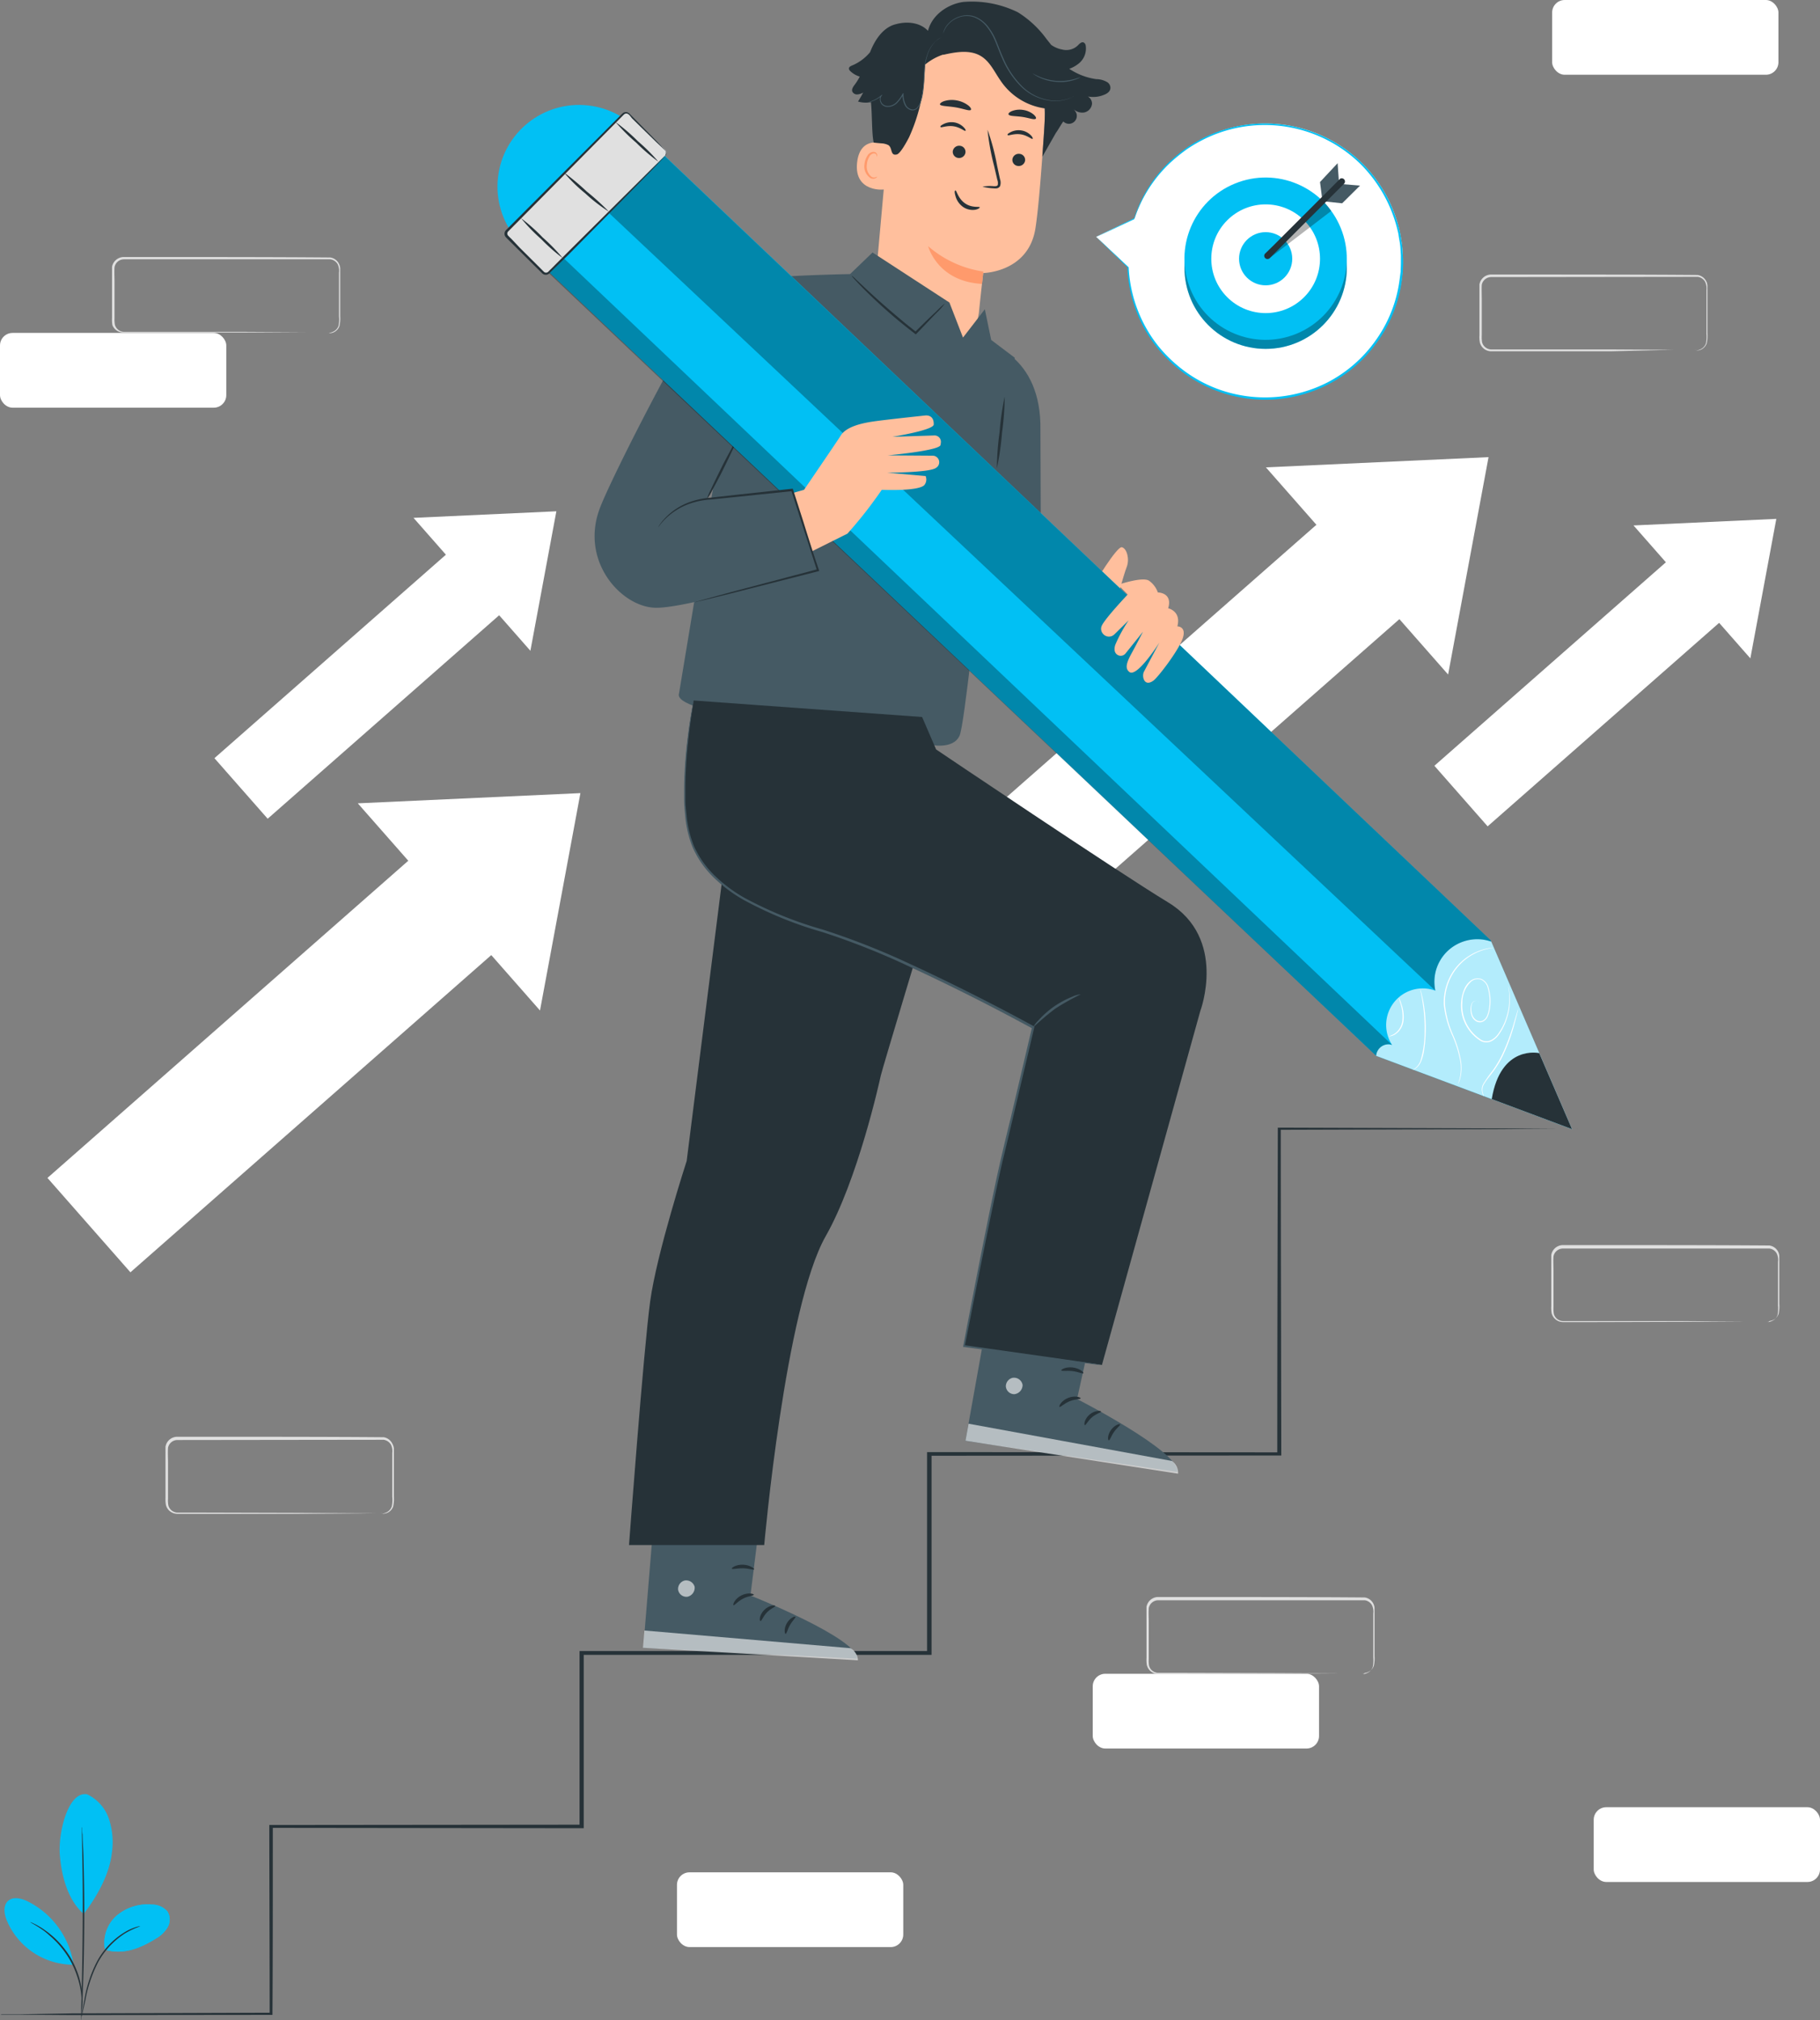 <svg xmlns="http://www.w3.org/2000/svg" viewBox="0 0 352.51 391.3"><rect x="0" y="0" width="352.51" height="391.3" fill="#808080" stroke="none"/><defs><style>.cls-1{fill:#fff;}.cls-2{fill:#e0e0e0;}.cls-3{fill:#263238;}.cls-4{fill:#01c0f4;}.cls-10,.cls-5{opacity:0.3;}.cls-6{fill:#455a64;}.cls-7{fill:#ffbf9d;}.cls-8{fill:#ff9a6c;}.cls-9{opacity:0.6;}.cls-11{opacity:0.7;}</style></defs><title>steps</title><g id="Background_Complete" data-name="Background Complete"><polygon class="cls-1" points="69.3 155.61 112.42 153.63 104.59 195.74 69.3 155.61"></polygon><rect class="cls-1" x="42.02" y="155.61" width="24.34" height="98.43" transform="translate(172.24 28.88) rotate(48.68)"></rect><polygon class="cls-1" points="245.19 90.53 288.31 88.55 280.48 130.66 245.19 90.53"></polygon><rect class="cls-1" x="217.92" y="90.53" width="24.34" height="98.43" transform="translate(183.11 -125.33) rotate(48.68)"></rect><polygon class="cls-1" points="80.09 100.31 107.76 99.04 102.73 126.06 80.09 100.31"></polygon><rect class="cls-1" x="62.59" y="100.31" width="15.62" height="63.15" transform="translate(122.97 -8.07) rotate(48.68)"></rect><polygon class="cls-1" points="316.39 101.78 344.05 100.51 339.02 127.53 316.39 101.78"></polygon><rect class="cls-1" x="298.88" y="101.78" width="15.62" height="63.15" transform="translate(204.35 -185.03) rotate(48.68)"></rect><rect class="cls-1" x="211.65" y="324.22" width="43.83" height="14.48" rx="2.43"></rect><path class="cls-2" d="M264,324.29a2.5,2.5,0,0,0,1.06-.35,2.07,2.07,0,0,0,.83-1.05,6.75,6.75,0,0,0,.1-1.86c0-1.44,0-3.19,0-5.22,0-1,0-2.1,0-3.25a2.88,2.88,0,0,0-.27-1.65,1.91,1.91,0,0,0-1.39-.93l-40,0a1.87,1.87,0,0,0-1.83,1.54c-.06.89,0,1.9,0,2.84v7a5.49,5.49,0,0,0,.06,1.3,1.86,1.86,0,0,0,1.76,1.38h5.19l18,.05,12.11.07,3.3,0,.86,0a1.11,1.11,0,0,1,.29,0l-.29,0-.86,0-3.3,0-12.11.07-18,.05h-5.2a2.31,2.31,0,0,1-2.17-1.7,6.26,6.26,0,0,1-.08-1.41v-7c0-1,0-1.88,0-2.91a2.31,2.31,0,0,1,2.27-1.91c15.61,0,29.72,0,40,.09a2.2,2.2,0,0,1,1.61,1.09,2.26,2.26,0,0,1,.29.91c0,.32,0,.6,0,.89,0,1.15,0,2.24,0,3.25,0,2,0,3.78,0,5.22a6.42,6.42,0,0,1-.15,1.91,2.09,2.09,0,0,1-.9,1.07,2,2,0,0,1-.82.28Z"></path><rect class="cls-1" y="64.49" width="43.83" height="14.48" rx="2.43"></rect><path class="cls-2" d="M63.68,64.49a2.54,2.54,0,0,0,1.06-.35,2,2,0,0,0,.82-1,6.1,6.1,0,0,0,.1-1.87c0-1.44,0-3.18,0-5.21,0-1,0-2.1,0-3.25a2.85,2.85,0,0,0-.27-1.65,1.92,1.92,0,0,0-1.4-.93L24,50.23a1.86,1.86,0,0,0-1.82,1.54c-.06.89,0,1.9,0,2.83,0,1.9,0,3.78,0,5.62v1.37a6,6,0,0,0,.07,1.3A1.86,1.86,0,0,0,24,64.28h5.19l18,0,12.11.07,3.3,0,.85,0,.3,0a1.16,1.16,0,0,1-.3,0l-.85,0-3.3,0-12.11.07-18,0H24A2.29,2.29,0,0,1,21.78,63a6.23,6.23,0,0,1-.08-1.41v-7c0-1,0-1.87,0-2.9A2.31,2.31,0,0,1,24,49.79c15.62,0,29.73,0,40,.09A2.25,2.25,0,0,1,65.6,51a2.36,2.36,0,0,1,.29.92c0,.32,0,.59,0,.89,0,1.15,0,2.23,0,3.25,0,2,0,3.77,0,5.21a6.7,6.7,0,0,1-.15,1.91,2.08,2.08,0,0,1-.9,1.08,1.79,1.79,0,0,1-.82.27A1.07,1.07,0,0,1,63.68,64.49Z"></path><rect class="cls-1" x="308.68" y="350.07" width="43.83" height="14.48" rx="2.43"></rect><path class="cls-2" d="M342.39,256.11a2.5,2.5,0,0,0,1.06-.35,2,2,0,0,0,.83-1,6.8,6.8,0,0,0,.1-1.87c0-1.44,0-3.19,0-5.21,0-1,0-2.1,0-3.25a2.9,2.9,0,0,0-.27-1.66,1.92,1.92,0,0,0-1.39-.92l-40,0a1.86,1.86,0,0,0-1.83,1.54c-.06.89,0,1.9,0,2.83v5.62c0,.46,0,.92,0,1.37a6,6,0,0,0,.07,1.3,1.87,1.87,0,0,0,1.76,1.39h5.19l18,0,12.11.08,3.3,0,.86,0,.29,0a.94.94,0,0,1-.29,0l-.86,0-3.3,0-12.11.07-18,.05h-5.2a2.29,2.29,0,0,1-2.17-1.7,6.23,6.23,0,0,1-.08-1.41v-7c0-1,0-1.87,0-2.9a2.31,2.31,0,0,1,2.27-1.91c15.61,0,29.72,0,40,.08a2.27,2.27,0,0,1,1.61,1.09,2.36,2.36,0,0,1,.29.92c0,.32,0,.59,0,.89,0,1.15,0,2.23,0,3.25,0,2,0,3.77,0,5.21a6.39,6.39,0,0,1-.15,1.91,2.06,2.06,0,0,1-1.72,1.35A1.07,1.07,0,0,1,342.39,256.11Z"></path><path class="cls-2" d="M74,293.2a2.54,2.54,0,0,0,1.06-.35,2,2,0,0,0,.82-1.05,6.05,6.05,0,0,0,.1-1.86c0-1.44,0-3.19,0-5.21,0-1,0-2.11,0-3.26a2.88,2.88,0,0,0-.27-1.65,2,2,0,0,0-1.4-.93l-39.95.05a1.85,1.85,0,0,0-1.82,1.54c-.06.88,0,1.9,0,2.83,0,1.9,0,3.77,0,5.61v1.38a6,6,0,0,0,.07,1.3A1.86,1.86,0,0,0,34.32,293h5.19l18,.05,12.11.07,3.3,0,.85,0a1,1,0,0,1,.3,0l-.3,0-.85,0-3.3.05-12.11.07-18,0h-5.2a2.29,2.29,0,0,1-2.17-1.7,6.26,6.26,0,0,1-.08-1.41v-7c0-1,0-1.87,0-2.91a2.31,2.31,0,0,1,2.26-1.91c15.62,0,29.73,0,40,.09A2.26,2.26,0,0,1,76,279.67a2.31,2.31,0,0,1,.29.91c0,.33,0,.6,0,.89,0,1.15,0,2.24,0,3.26,0,2,0,3.77,0,5.21a6.73,6.73,0,0,1-.15,1.91,2.12,2.12,0,0,1-.9,1.08,2.08,2.08,0,0,1-.82.27A1.07,1.07,0,0,1,74,293.2Z"></path><path class="cls-2" d="M328.52,67.89a2.52,2.52,0,0,0,1.07-.35,2,2,0,0,0,.82-1,6.47,6.47,0,0,0,.1-1.87c0-1.44,0-3.19,0-5.21,0-1,0-2.11,0-3.26a3,3,0,0,0-.27-1.65,2,2,0,0,0-1.4-.93l-40,.05A1.87,1.87,0,0,0,287,55.17c-.05.88,0,1.9,0,2.83,0,1.9,0,3.78,0,5.62V65a6.71,6.71,0,0,0,.06,1.3,1.88,1.88,0,0,0,1.76,1.39H294l18,0,12.11.07,3.29,0,.86,0a1.64,1.64,0,0,1,.29,0,.94.94,0,0,1-.29,0l-.86,0-3.29,0L312,68.05l-18,0H288.8a2.28,2.28,0,0,1-2.17-1.7,5.7,5.7,0,0,1-.08-1.41V63.62c0-1.84,0-3.72,0-5.62,0-1,0-1.87,0-2.91a2.31,2.31,0,0,1,2.26-1.91c15.62,0,29.72,0,40,.09a2.25,2.25,0,0,1,1.6,1.09,2,2,0,0,1,.29.91c0,.33,0,.6,0,.89,0,1.15,0,2.24,0,3.26,0,2,0,3.77,0,5.21a6.41,6.41,0,0,1-.14,1.91,2.16,2.16,0,0,1-.9,1.08,2.13,2.13,0,0,1-.82.27A1.13,1.13,0,0,1,328.52,67.89Z"></path><rect class="cls-1" x="131.12" y="362.68" width="43.83" height="14.48" rx="2.43"></rect><rect class="cls-1" x="300.63" width="43.83" height="14.48" rx="2.43"></rect></g><g id="Stairs"><path class="cls-3" d="M.08,390.19l.23,0,.67,0,2.67,0L14,390l38.51-.13-.28.28c0-10.73-.05-22.91-.07-36.29v-.35h.35l60.15-.06-.41.41c0-10.73,0-22,0-33.61v-.43h67.75l-.44.44c0-13.17,0-26.05,0-38.54v-.44h.43l67.79.05-.39.39c0-24.15.07-45.43.1-63v-.29h.29l42.58.14,11.36.07,2.93,0,.75,0,.25,0a.67.67,0,0,1-.25,0l-.75,0-2.93,0-11.36.08-42.58.13.29-.29c0,17.59.06,38.87.1,63v.38h-.39l-67.79.05.44-.43v39H112.63l.43-.44c0,11.61,0,22.88,0,33.61v.41h-.41l-60.15-.07.34-.34c0,13.38,0,25.56-.07,36.29v.28h-.27L14,390.34l-10.32-.07-2.67,0-.67,0Z"></path></g><g id="Plant"><path class="cls-4" d="M16.87,347.57a8.12,8.12,0,0,1,4.24,4.8,14.33,14.33,0,0,1,.56,6.51c-.47,4.22-2.87,8.48-5.46,11.86-3.55-3.11-4.37-8.52-4.61-11.29-.39-4.38,1.58-12.54,5.27-11.88"></path><path class="cls-4" d="M20.35,377.7a7,7,0,0,1,2.25-6.63,9.27,9.27,0,0,1,6.84-2.14,3.93,3.93,0,0,1,3,1.35,3,3,0,0,1,.05,3,6.06,6.06,0,0,1-2.24,2.2c-3.08,1.93-6.42,3.24-9.9,2.19"></path><path class="cls-4" d="M20.35,377.7a7,7,0,0,1,2.25-6.63,9.27,9.27,0,0,1,6.84-2.14,3.93,3.93,0,0,1,3,1.35,3,3,0,0,1,.05,3,6.06,6.06,0,0,1-2.24,2.2c-3.08,1.93-6.42,3.24-9.9,2.19"></path><path class="cls-3" d="M15.79,390.65a4.64,4.64,0,0,1,.12-.87c.12-.61.26-1.39.43-2.34A24.72,24.72,0,0,1,18.76,380a15,15,0,0,1,5.38-5.71,9.82,9.82,0,0,1,2.19-1,5.25,5.25,0,0,1,.63-.16l.23,0a16.37,16.37,0,0,0-2.94,1.35A15.51,15.51,0,0,0,19,380.1a26.21,26.21,0,0,0-2.47,7.38c-.22,1-.39,1.78-.53,2.33A4.33,4.33,0,0,1,15.79,390.65Z"></path><path class="cls-3" d="M15.92,353.91a1.42,1.42,0,0,1,0,.38c0,.28,0,.64.07,1.08,0,.95.11,2.32.16,4,.11,3.38.2,8.06.17,13.22s-.15,9.85-.28,13.23c-.07,1.69-.14,3.06-.2,4,0,.45-.06.81-.07,1.09a1.65,1.65,0,0,1-.05.38,1.59,1.59,0,0,1,0-.38c0-.28,0-.65,0-1.09,0-1,.06-2.35.1-4,.08-3.38.17-8.05.2-13.22s0-9.83-.09-13.22c0-1.66-.05-3-.06-4,0-.45,0-.81,0-1.09A1.59,1.59,0,0,1,15.92,353.91Z"></path><path class="cls-4" d="M14.2,380.27a16.37,16.37,0,0,0-8.92-12c-1.19-.57-2.74-.94-3.72-.05s-.76,2.47-.28,3.7a14,14,0,0,0,12.83,8.66"></path><path class="cls-3" d="M5.85,372.32a4.19,4.19,0,0,1,.76.33,7.27,7.27,0,0,1,.85.45,12.3,12.3,0,0,1,1.09.68c.38.28.82.57,1.24.94a15.77,15.77,0,0,1,1.32,1.2,17.87,17.87,0,0,1,2.51,3.22,18.35,18.35,0,0,1,1.66,3.74,16.61,16.61,0,0,1,.41,1.74,13.9,13.9,0,0,1,.22,1.54c.06.47,0,.9.06,1.28a9.34,9.34,0,0,1,0,1,4.21,4.21,0,0,1-.09.81c-.07,0,.05-1.17-.16-3a13.93,13.93,0,0,0-.25-1.51A13.78,13.78,0,0,0,15,383a18,18,0,0,0-1.64-3.67,19.14,19.14,0,0,0-2.45-3.19c-.44-.43-.86-.85-1.29-1.2a13.42,13.42,0,0,0-1.2-1C6.89,372.86,5.82,372.38,5.85,372.32Z"></path></g><g id="Speech_Bubble" data-name="Speech Bubble"><path class="cls-1" d="M212.3,45.87l7.46-3.58a26.64,26.64,0,1,1-1.29,9.46h0Z"></path><path class="cls-4" d="M212.3,45.87s.12.13.38.38l1.15,1.13,4.58,4.45a.1.1,0,0,0,.13,0s0,0,0,0h0l-.18,0a26.67,26.67,0,0,0,3.71,12.55,27.12,27.12,0,0,0,2.39,3.38,29,29,0,0,0,3.13,3.15,26.58,26.58,0,0,0,8.33,4.9,26.67,26.67,0,0,0,30.82-9.53,26.29,26.29,0,0,0,4.76-11.85l.21-1.64.06-1.64,0-.82-.05-.81-.1-1.63c-.05-.54-.16-1.07-.24-1.6a13.75,13.75,0,0,0-.29-1.58,24.49,24.49,0,0,0-.91-3.06,26.45,26.45,0,0,0-16.54-16.3,26.72,26.72,0,0,0-20,1.1,28.76,28.76,0,0,0-3.86,2.21,34.53,34.53,0,0,0-3.22,2.62,26.36,26.36,0,0,0-6.94,11.07l0-.06-5.55,2.73-1.41.69-.46.24.51-.23,1.45-.67,5.54-2.59s0,0,0-.06a26.46,26.46,0,0,1,7-10.91A33.49,33.49,0,0,1,230,28.83a28.81,28.81,0,0,1,3.83-2.16,26.51,26.51,0,0,1,29.45,4.88,26.85,26.85,0,0,1,6.54,10.16,26,26,0,0,1,.89,3c.15.51.19,1,.29,1.56s.18,1,.23,1.58l.1,1.6,0,.8,0,.8-.05,1.62-.21,1.61A25.89,25.89,0,0,1,266.41,66a26.18,26.18,0,0,1-9,7.92,26.6,26.6,0,0,1-21.31,1.52,26.35,26.35,0,0,1-8.24-4.81,28.35,28.35,0,0,1-3.1-3.1,24.93,24.93,0,0,1-2.38-3.33,26.55,26.55,0,0,1-3.77-12.41.1.1,0,0,0-.19,0h0l.15-.05-4.6-4.32-1.2-1.12Z"></path><circle class="cls-4" cx="245.14" cy="51.86" r="15.72"></circle><circle class="cls-5" cx="245.14" cy="51.86" r="15.72"></circle><circle class="cls-4" cx="245.14" cy="50.12" r="15.72" transform="translate(-0.74 96.5) rotate(-22.24)"></circle><circle class="cls-1" cx="245.14" cy="50.12" r="10.53" transform="translate(36.36 188.02) rotate(-45)"></circle><circle class="cls-4" cx="245.14" cy="50.12" r="5.15"></circle><polygon class="cls-6" points="256.1 38.62 255.67 35.26 259.08 31.61 259.33 35.23 256.1 38.62"></polygon><polygon class="cls-6" points="263.42 35.95 259.96 35.67 256.49 39.01 259.96 39.38 263.42 35.95"></polygon><path class="cls-5" d="M245.83,50.05l12-9.18A14.32,14.32,0,0,0,256.34,39L245.83,49.23Z"></path><path class="cls-3" d="M259.47,34.72l-4.89,4.9-7.76,7.76L245,49.16a.63.63,0,0,0,.89.88l4.89-4.9,7.76-7.76,1.78-1.78a.62.62,0,0,0-.88-.88Z"></path></g><g id="Character"><path class="cls-7" d="M169.24,58.16,172.49,22c.52-9,6.2-16.24,15.2-15.47l.83.12a16.14,16.14,0,0,1,13.81,17c-.49,7.82-1.13,16.44-1.78,20.58-1.34,8.56-10.12,8.66-10.12,8.66s-.59,5.24-.84,7.77l-1.09,5.89-4.4-2.23Z"></path><path class="cls-8" d="M190.46,52.6a20.92,20.92,0,0,1-10.69-4.91s1.76,6.84,10.43,7.3Z"></path><path class="cls-3" d="M198.55,31.08a1.24,1.24,0,0,1-1.36,1.07,1.18,1.18,0,0,1-1.1-1.29,1.23,1.23,0,0,1,1.35-1.06A1.18,1.18,0,0,1,198.55,31.08Z"></path><path class="cls-3" d="M200,26.89c-.17.14-1-.68-2.32-.87s-2.38.34-2.5.15.14-.34.6-.59a3.38,3.38,0,0,1,2-.32,3.28,3.28,0,0,1,1.82.89C200,26.52,200.08,26.83,200,26.89Z"></path><path class="cls-3" d="M187,29.53a1.24,1.24,0,0,1-1.36,1.07,1.2,1.2,0,0,1-1.1-1.29,1.24,1.24,0,0,1,1.36-1.07A1.18,1.18,0,0,1,187,29.53Z"></path><path class="cls-3" d="M187,25.33c-.18.14-1-.68-2.33-.87s-2.38.34-2.5.15.14-.34.6-.59a3.46,3.46,0,0,1,2-.32,3.34,3.34,0,0,1,1.82.89C187,25,187.11,25.27,187,25.33Z"></path><path class="cls-3" d="M190.29,36.15a8.66,8.66,0,0,1,2.2-.08c.34,0,.67,0,.76-.23a1.74,1.74,0,0,0-.08-1l-.63-2.71a46.11,46.11,0,0,1-1.27-7A44,44,0,0,1,193.11,32c.2.95.39,1.86.58,2.72a2,2,0,0,1,0,1.35.89.89,0,0,1-.62.41,2.89,2.89,0,0,1-.59,0A9.78,9.78,0,0,1,190.29,36.15Z"></path><path class="cls-3" d="M188.05,21.27c-.23.31-1.46-.23-3-.48s-2.89-.21-3-.58c0-.17.27-.44.85-.63a5,5,0,0,1,2.38-.13,5.17,5.17,0,0,1,2.2.93C188,20.77,188.15,21.12,188.05,21.27Z"></path><path class="cls-3" d="M200.61,23c-.31.27-1.35-.18-2.64-.36s-2.41-.11-2.62-.46c-.1-.16.12-.44.63-.66a4.19,4.19,0,0,1,2.21-.22,4.08,4.08,0,0,1,2,.88C200.64,22.57,200.75,22.89,200.61,23Z"></path><path class="cls-7" d="M172.31,28.18c-.14-.09-5.64-2.6-6.3,3.29s5.39,5.34,5.42,5.17S172.31,28.18,172.31,28.18Z"></path><path class="cls-8" d="M169.88,34.21s-.11.06-.29.12a1,1,0,0,1-.77-.07,2.55,2.55,0,0,1-.92-2.41,3.3,3.3,0,0,1,.45-1.44,1.19,1.19,0,0,1,.86-.7.52.52,0,0,1,.57.35c.06.17,0,.29,0,.3s.14-.08.12-.33a.7.7,0,0,0-.19-.4.78.78,0,0,0-.55-.21,1.45,1.45,0,0,0-1.18.79,3.58,3.58,0,0,0-.54,1.61,2.68,2.68,0,0,0,1.22,2.71,1.1,1.1,0,0,0,1-.05C169.85,34.35,169.9,34.22,169.88,34.21Z"></path><path class="cls-3" d="M215.06,16.83a1.36,1.36,0,0,0-.56-.89,4.23,4.23,0,0,0-2.17-.61,12.53,12.53,0,0,1-5.23-2,6.17,6.17,0,0,0,1.71-.93,3.73,3.73,0,0,0,1.48-3.56.78.78,0,0,0-.4-.61c-.36-.16-.74.17-1,.44a3.21,3.21,0,0,1-3.14.93,5.37,5.37,0,0,1-2.17-.92l-.06-.09-.8-1h0a19.84,19.84,0,0,0-5.57-5.21,20.14,20.14,0,0,0-10.59-2c-3.09.44-6.06,2.57-6.82,5.59-1.52-1.61-4-1.89-6.19-1.29l0,0c-2.37.55-3.94,2.81-4.88,5.06l-.15.37A9,9,0,0,1,165,12.7c-.24.11-.51.23-.56.49s.13.48.32.65a4.54,4.54,0,0,0,1.76,1,10.37,10.37,0,0,1-.94,1.52c-.31.41-.67.9-.5,1.37a1,1,0,0,0,1,.56,2.79,2.79,0,0,0,1.11-.36c-.32.58-.64,1.16-1,1.74a5.42,5.42,0,0,0,2.5.12c.24,2.23.15,6.3.54,7.83,1.56.21,2,.08,2.72.43,1,.46.38,2.22,1.77,1.86.71-.19,2-2.63,2.34-3.29a34,34,0,0,0,3.08-14.07,10.75,10.75,0,0,1,3.61-2l-.11.08c2.5-.57,5.32-1.08,7.47.31,1.68,1.08,2.51,3,3.67,4.66A12.4,12.4,0,0,0,202.38,21c.05,2.64-.34,6.91-.49,9.35l2.63-4.62v0a9.33,9.33,0,0,0,.53-.81l.06-.09h0c.27-.43.52-.87.84-1.3l0,0a1.53,1.53,0,0,0,2.45-1.77,3.46,3.46,0,0,0-.65-.82,2.43,2.43,0,0,0,2.22.85,1.9,1.9,0,0,0,1.54-1.71,1.61,1.61,0,0,0-.81-1.39,5.48,5.48,0,0,0,3.15-.33C214.52,18.11,215.18,17.61,215.06,16.83Z"></path><path class="cls-6" d="M182.3,7.24a8.4,8.4,0,0,0-1,.69,6.35,6.35,0,0,0-1.65,2.72,10.93,10.93,0,0,0-.47,2.16c-.09.8-.12,1.65-.17,2.56a22,22,0,0,1-.25,2.83,9.89,9.89,0,0,1-.37,1.47,3.07,3.07,0,0,1-.77,1.38,1.32,1.32,0,0,1-1.26.27,2,2,0,0,1-1-.75,4.53,4.53,0,0,1-.58-2.28l.18,0A7.41,7.41,0,0,1,173.72,20a2.67,2.67,0,0,1-1.79.72,1.64,1.64,0,0,1-.87-.26,1.41,1.41,0,0,1-.53-.66,1.55,1.55,0,0,1-.1-.79,1,1,0,0,1,.35-.63l.09.09a5.71,5.71,0,0,1-2,1.18,4.65,4.65,0,0,1-.6.15.6.6,0,0,1-.22,0l.21-.06c.13,0,.33-.09.58-.19a5.57,5.57,0,0,0,1.95-1.2l.08.09a1.11,1.11,0,0,0-.2,1.27,1.27,1.27,0,0,0,.49.59,1.49,1.49,0,0,0,.79.23,2.43,2.43,0,0,0,1.65-.7,6.9,6.9,0,0,0,1.21-1.65L175,18l0,.3a4.41,4.41,0,0,0,.56,2.19,1.68,1.68,0,0,0,.91.66,1.1,1.1,0,0,0,1.08-.23,2.93,2.93,0,0,0,.71-1.28,9.48,9.48,0,0,0,.36-1.44,23.37,23.37,0,0,0,.27-2.81c0-.9.08-1.77.19-2.57a9.92,9.92,0,0,1,.5-2.19,6.1,6.1,0,0,1,1.73-2.72A3.47,3.47,0,0,1,182.3,7.24Z"></path><path class="cls-6" d="M208,18.67l-.07,0-.24.13a2.37,2.37,0,0,1-.39.19,3.85,3.85,0,0,1-.56.22,7.64,7.64,0,0,1-3.76.24A9.86,9.86,0,0,1,198,17a17.12,17.12,0,0,1-3.88-5.66c-.51-1.12-.9-2.25-1.35-3.3a11.09,11.09,0,0,0-1.63-2.84,5.78,5.78,0,0,0-2.31-1.79,4.31,4.31,0,0,0-1.29-.3,4.52,4.52,0,0,0-1.23.09,5.16,5.16,0,0,0-1.92.88,4.92,4.92,0,0,0-1.11,1.15,5.88,5.88,0,0,0-.6,1.24.66.66,0,0,0,0-.09l.07-.26a4.53,4.53,0,0,1,.44-.93A4.84,4.84,0,0,1,184.32,4a5.11,5.11,0,0,1,2-.93,4.37,4.37,0,0,1,2.62.19,6,6,0,0,1,2.39,1.83A11.62,11.62,0,0,1,193,8c.45,1.06.84,2.19,1.35,3.29a17,17,0,0,0,3.82,5.61A9.71,9.71,0,0,0,203,19.36a7.74,7.74,0,0,0,3.72-.18A11.7,11.7,0,0,0,208,18.67Z"></path><path class="cls-6" d="M209.23,15l-.34.18a7.18,7.18,0,0,1-1,.36,8.68,8.68,0,0,1-1.51.31,9.7,9.7,0,0,1-1.88,0,10,10,0,0,1-1.85-.33,9.23,9.23,0,0,1-1.44-.56,6.74,6.74,0,0,1-.89-.51,1.48,1.48,0,0,1-.3-.23s.47.27,1.25.61a9.8,9.8,0,0,0,1.43.5,10.58,10.58,0,0,0,1.82.32,10.37,10.37,0,0,0,3.33-.28C208.72,15.15,209.21,14.93,209.23,15Z"></path><path class="cls-3" d="M189.76,40.16c0-.22-1.5.18-2.86-.78s-1.64-2.54-1.84-2.49-.19.42,0,1.07a3.8,3.8,0,0,0,1.45,2.11,3.29,3.29,0,0,0,2.38.56C189.48,40.52,189.79,40.26,189.76,40.16Z"></path><path class="cls-6" d="M149.78,52.92a9.33,9.33,0,0,0-10.27,2.35c-4.53,4.85-21.23,37.32-23.43,43.45-3.61,10.08,4.18,18.69,10.67,19s31.88-7.82,31.88-7.82L153.1,95.38l-16.21,1.3,12.57-25.24Z"></path><path class="cls-6" d="M177.54,81.5s6.25,31.67,9.22,34.23,26.48,13.09,26.48,13.09l7-11.44L201.6,106l-.09-24c-.19-6.79-2.91-11-6-13.31Z"></path><path class="cls-6" d="M190.75,59.91l-4.23,5.48-2.63-6.79L169,48.91l-4.35,4.18s-16.75.32-17.83,1.14C144.37,56.05,140,83.17,140,83.17l-8.48,51.14c-.72,2.05,6.41,3.48,10.53,4.49l38,5.44s4.52,1.07,5.8-1.72c1-2.24,3.2-25.86,5.38-38.76.58-3.41,1.1-15.61,1.1-15.61l4.22-18.85-4.57-3.45Z"></path><path class="cls-3" d="M142.79,85a7.74,7.74,0,0,1-.72,1.78c-.5,1.07-1.21,2.54-2,4.15s-1.57,3-2.14,4.09a8.09,8.09,0,0,1-1,1.64,8.58,8.58,0,0,1,.73-1.78c.5-1.08,1.21-2.54,2-4.15s1.58-3,2.15-4.09A9,9,0,0,1,142.79,85Z"></path><path class="cls-3" d="M183,58.8a12.85,12.85,0,0,1-1.49,1.69c-1,1-2.37,2.47-4,4.15l-.13.13-.15-.11c-1.06-.81-2.2-1.72-3.37-2.69-2.62-2.19-4.87-4.31-6.45-5.89-.79-.79-1.41-1.45-1.83-1.91s-.64-.73-.61-.76a4.69,4.69,0,0,1,.74.64l1.92,1.8c1.63,1.53,3.91,3.6,6.52,5.77,1.16,1,2.29,1.89,3.34,2.71l-.28,0c1.67-1.66,3.1-3.06,4.13-4A15.47,15.47,0,0,1,183,58.8Z"></path><path class="cls-3" d="M194.6,76.82a55.25,55.25,0,0,1-.52,7,53.31,53.31,0,0,1-1,6.91,55.36,55.36,0,0,1,.52-7A53.66,53.66,0,0,1,194.6,76.82Z"></path><path class="cls-7" d="M211.68,113.54s4.66-7.85,5.64-7.54,1.49,2.35.9,3.85-2.24,7.53-2.24,7.53Z"></path><path class="cls-6" d="M213.24,250.08,208.61,271s19.92,10.18,19.44,14.12l-41.06-6,5.88-32.82Z"></path><g class="cls-9"><path class="cls-1" d="M196.32,266.86a1.69,1.69,0,0,0-1.5,1.69,1.63,1.63,0,0,0,1.66,1.51,1.79,1.79,0,0,0,1.58-1.8,1.68,1.68,0,0,0-1.9-1.37"></path></g><g class="cls-9"><path class="cls-1" d="M187,279.09l.6-3.31L227,283a2.85,2.85,0,0,1,1.18,2.46Z"></path></g><path class="cls-3" d="M209.31,270.87c-.05.2-1.06.11-2.16.57s-1.77,1.2-1.94,1.08.34-1.2,1.68-1.74S209.38,270.7,209.31,270.87Z"></path><path class="cls-3" d="M213.26,273.43c0,.2-.92.38-1.75,1.1s-1.19,1.57-1.39,1.53-.11-1.2.94-2.07S213.29,273.24,213.26,273.43Z"></path><path class="cls-3" d="M214.75,279c-.19,0-.29-1,.43-2s1.72-1.26,1.77-1.08-.63.66-1.2,1.48S215,279,214.75,279Z"></path><path class="cls-3" d="M209.83,266c-.11.16-1-.28-2.12-.41s-2.08.06-2.15-.13.9-.74,2.24-.57S210,265.86,209.83,266Z"></path><g class="cls-10"><polygon points="212.31 254.22 211.5 257.94 191.48 254.06 192.07 250.68 212.31 254.22"></polygon></g><path class="cls-6" d="M148,287.84l-2.65,21.22s20.79,8.27,20.68,12.24l-41.44-2.11L127.32,286Z"></path><g class="cls-9"><path class="cls-1" d="M132.68,306.14a1.69,1.69,0,0,0-1.34,1.82,1.64,1.64,0,0,0,1.8,1.34,1.78,1.78,0,0,0,1.4-1.94,1.7,1.7,0,0,0-2-1.19"></path></g><g class="cls-9"><path class="cls-1" d="M124.54,319.19l.28-3.35,39.94,3.43a2.88,2.88,0,0,1,1.41,2.34Z"></path></g><path class="cls-3" d="M146,308.91c0,.2-1,.2-2.09.76s-1.66,1.37-1.84,1.27.23-1.24,1.51-1.89S146.05,308.73,146,308.91Z"></path><path class="cls-3" d="M150.16,311.09c0,.2-.87.46-1.63,1.26s-1,1.67-1.24,1.65-.23-1.18.74-2.15S150.18,310.9,150.16,311.09Z"></path><path class="cls-3" d="M152.16,316.49c-.18,0-.37-1,.24-2.06s1.6-1.42,1.67-1.24-.56.71-1.06,1.59S152.37,316.49,152.16,316.49Z"></path><path class="cls-3" d="M146.06,304c-.1.17-1-.19-2.15-.21s-2.07.26-2.16.07.83-.82,2.18-.77S146.17,303.86,146.06,304Z"></path><g class="cls-10"><polygon points="147.42 292.05 146.96 295.83 126.66 293.84 126.94 290.42 147.42 292.05"></polygon></g><circle class="cls-4" cx="112.15" cy="36.13" r="15.8" transform="translate(63.88 143.61) rotate(-83.67)"></circle><polygon class="cls-4" points="304.48 218.73 288.7 182.12 127.19 28.71 105.87 52.27 266.54 204.52 304.48 218.73"></polygon><g class="cls-11"><path class="cls-1" d="M266.54,204.52a2.35,2.35,0,0,1,3.09-2.1A7.09,7.09,0,0,1,278,191.89a8.27,8.27,0,0,1,10.84-9.49l15.66,36.33Z"></path></g><path class="cls-3" d="M298.13,204s-7.44-1.72-9.2,8.9l15.55,5.82Z"></path><path class="cls-5" d="M278,191.89,117.83,41.14l10.07-11.7L288.7,182.12l.12.28a7.81,7.81,0,0,0-3.62-.41,8.57,8.57,0,0,0-4.38,1.84,8.2,8.2,0,0,0-2.89,5A8.41,8.41,0,0,0,278,191.89Z"></path><path class="cls-5" d="M269.63,202.42l-161.08-153-2.67,3.09,160.66,152a2.51,2.51,0,0,1,2.52-2.25A3.73,3.73,0,0,1,269.63,202.42Z"></path><path class="cls-1" d="M286.47,194.17a.62.62,0,0,0-.35-.27.86.86,0,0,0-1,.51,3.31,3.31,0,0,0,0,2,2,2,0,0,0,.65,1.05,1.39,1.39,0,0,0,1.29.3,1.87,1.87,0,0,0,1-1.09,6,6,0,0,0,.39-1.65,9.15,9.15,0,0,0-.32-3.75,2.32,2.32,0,0,0-1.22-1.48,2,2,0,0,0-1.94.32,5.52,5.52,0,0,0-1.73,4,7.9,7.9,0,0,0,3.69,7.34,2,2,0,0,0,1.81.06,3.78,3.78,0,0,0,1.37-1.16,11.14,11.14,0,0,0,1.54-2.92,12.08,12.08,0,0,0,.66-4.73c0-.56-.1-1-.15-1.3s-.07-.45-.07-.45a9,9,0,0,1,.31,1.75,11.93,11.93,0,0,1-.6,4.78,11.31,11.31,0,0,1-1.54,3,3.94,3.94,0,0,1-1.44,1.23,2.26,2.26,0,0,1-2-.06,8.06,8.06,0,0,1-3.82-7.54,8,8,0,0,1,.5-2.27,4.1,4.1,0,0,1,1.32-1.85,2.29,2.29,0,0,1,2.15-.34,2.55,2.55,0,0,1,1.33,1.62,9.22,9.22,0,0,1,.31,3.83,6,6,0,0,1-.42,1.7,1.94,1.94,0,0,1-1.13,1.16,1.47,1.47,0,0,1-1.42-.33,2.14,2.14,0,0,1-.68-1.13,3.32,3.32,0,0,1,.07-2.07.91.91,0,0,1,1.12-.52A.47.47,0,0,1,286.47,194.17Z"></path><path class="cls-1" d="M282.34,210.08s.19-.41.39-1.2a8.54,8.54,0,0,0,.09-3.4,21.94,21.94,0,0,0-1.51-4.86,19.16,19.16,0,0,1-1.66-6,10.94,10.94,0,0,1,1.54-6.05,10.34,10.34,0,0,1,3.64-3.59,10.59,10.59,0,0,1,3.22-1.25,7.15,7.15,0,0,1,1.26-.16l-.32.06a8.44,8.44,0,0,0-.92.19,10.72,10.72,0,0,0-3.16,1.29,10.55,10.55,0,0,0-3.54,3.56,10.66,10.66,0,0,0-1.49,5.94,19.21,19.21,0,0,0,1.62,6,21.18,21.18,0,0,1,1.47,4.91,8.22,8.22,0,0,1-.16,3.45A4.74,4.74,0,0,1,282.34,210.08Z"></path><path class="cls-1" d="M273.54,207.29a3.39,3.39,0,0,0,1.56-1.73,18.72,18.72,0,0,0,.82-5.72,31.43,31.43,0,0,0-.4-5.79c-.11-.74-.23-1.33-.31-1.74a4.76,4.76,0,0,1-.12-.64,3,3,0,0,1,.2.62c.11.4.25,1,.39,1.73a28,28,0,0,1,.46,5.83,26.08,26.08,0,0,1-.26,3.21,9.12,9.12,0,0,1-.64,2.56,3.25,3.25,0,0,1-1.11,1.39A2,2,0,0,1,273.54,207.29Z"></path><path class="cls-1" d="M270.93,193.26a5.28,5.28,0,0,1,.5,1.21,7.19,7.19,0,0,1,.42,3.16,3.67,3.67,0,0,1-1.58,2.71,2.7,2.7,0,0,1-.91.37.86.86,0,0,1-.35,0,4,4,0,0,0,1.17-.52,3.64,3.64,0,0,0,1.45-2.61,7.87,7.87,0,0,0-.35-3.08A12.87,12.87,0,0,1,270.93,193.26Z"></path><path class="cls-1" d="M287.37,212.4s0-.05-.08-.17-.1-.29-.17-.52a2.4,2.4,0,0,1-.11-.86,2.47,2.47,0,0,1,.4-1.09,29.11,29.11,0,0,1,1.72-2.42,21.13,21.13,0,0,0,1.83-3.1,41,41,0,0,0,2.28-6.16c.21-.7.4-1.33.57-1.91s.22-.7.23-.7a3.94,3.94,0,0,1-.15.72c-.11.46-.27,1.12-.5,1.94a35.91,35.91,0,0,1-2.23,6.2,19.75,19.75,0,0,1-1.86,3.13c-.67.91-1.34,1.66-1.76,2.38a2.11,2.11,0,0,0-.33,1.85A5.22,5.22,0,0,1,287.37,212.4Z"></path><rect class="cls-2" x="96.77" y="31.69" width="33.49" height="11.45" rx="0.81" transform="translate(6.95 91.53) rotate(-45.17)"></rect><path class="cls-3" d="M128.81,30.15s.05-.06.11-.19a.85.85,0,0,0,0-.63c-.09-.26-.41-.47-.71-.78l-1.07-1-2.92-2.85-1.81-1.78L122,22.4a1.31,1.31,0,0,0-.5-.38.65.65,0,0,0-.56.09c-.15.11-.34.33-.51.49-5.65,5.72-13.42,13.56-22,22.23a.59.59,0,0,0-.06.76c.2.23.52.53.77.78L100.68,48l3.12,3.1,1.51,1.51a.6.6,0,0,0,.72.14.91.91,0,0,0,.16-.11l.18-.19.37-.36,2.87-2.88,10-9.94,6.73-6.67,1.85-1.8.49-.46.18-.15a1.14,1.14,0,0,1-.15.18l-.46.49-1.78,1.86-6.64,6.77-9.88,10L107,52.34l-.37.37-.18.19a1,1,0,0,1-1.48,0l-1.52-1.5-3.12-3.1-1.59-1.58c-.28-.28-.52-.5-.82-.84a1,1,0,0,1,.11-1.33l22.1-22.14a7.3,7.3,0,0,1,.56-.53,1,1,0,0,1,.82-.12,1.66,1.66,0,0,1,.61.46l.49.49,1.79,1.81,2.87,2.9c.38.4.73.75,1,1.06s.6.54.69.86A.82.82,0,0,1,129,30,.5.5,0,0,1,128.81,30.15Z"></path><path class="cls-3" d="M100.93,42.28A34.7,34.7,0,0,1,105.11,46,35.6,35.6,0,0,1,109,50a34.7,34.7,0,0,1-4.18-3.69A33.73,33.73,0,0,1,100.93,42.28Z"></path><path class="cls-3" d="M109.22,33.4a49.58,49.58,0,0,1,4.43,3.7A48.56,48.56,0,0,1,117.94,41a31.37,31.37,0,0,1-4.58-3.54A30.44,30.44,0,0,1,109.22,33.4Z"></path><path class="cls-3" d="M127.53,31.33a36.13,36.13,0,0,1-4.29-3.68,36.27,36.27,0,0,1-4-4,36.62,36.62,0,0,1,4.29,3.69A36.67,36.67,0,0,1,127.53,31.33Z"></path><path class="cls-7" d="M179.13,80.49s-7.61.81-9.89,1.14-5.35,1-6.41,2.76c-.44.73-7.1,10.49-7.1,10.49l-2.55.72,4.07,11.2,6.89-3.43s2.34-2.62,4.2-5.1,2.44-3.39,2.44-3.39,6.82.32,8.2-.86a1.7,1.7,0,0,0,.3-1.8l-7.44-.66s8.08,0,9.42-.91a1.69,1.69,0,0,0,.32-.25,1.27,1.27,0,0,0-.93-2.13l-8.7-.06s10-.91,10.21-2a3.84,3.84,0,0,0,.08-.55A1.23,1.23,0,0,0,181,84.35l-8.15.26s7.89-1.26,8-2.36C180.93,80.16,179.13,80.49,179.13,80.49Z"></path><path class="cls-6" d="M127.58,102.13a12.65,12.65,0,0,1,9.31-5.45l16.6-1.76,5,15.53-23.84,6.2"></path><path class="cls-3" d="M134.62,116.65a3,3,0,0,1,.45-.15l1.31-.38,4.94-1.35,17.08-4.52-.15.27c-.93-2.91-1.94-6-3-9.29l-2-6.25.23.15-11,1.14-4.72.48a15,15,0,0,0-4,.76,12.73,12.73,0,0,0-4.89,3c-1,1-1.34,1.63-1.38,1.6a3.28,3.28,0,0,1,.28-.47,10.32,10.32,0,0,1,1-1.23,12.42,12.42,0,0,1,4.9-3.19,15.23,15.23,0,0,1,4-.82l4.71-.53,11-1.19.18,0,.05.17,2,6.24c1,3.25,2,6.39,3,9.3l.07.21-.22.06L141.39,115l-5,1.23-1.33.31A1.55,1.55,0,0,1,134.62,116.65Z"></path><path class="cls-7" d="M216.57,113.27s4.78-1.63,6-.77a4.71,4.71,0,0,1,1.69,2.26s2.92,0,2,3.07c0,0,2.56.52,1.78,3.5,0,0,1.88,0,1,2.42s-4.73,7.4-5.6,8.06c-1.83,1.37-2.33-.81-1.88-1.68s3-5.66,3-5.66-4.34,6.84-5.81,5.7c-.84-.65-.66-1.66.45-3.67.77-1.39,2.18-4.13,2.18-4.13L218,126.58a1.19,1.19,0,0,1-2.1-.52,2.35,2.35,0,0,1,.17-1.28,28.13,28.13,0,0,1,2.53-4.61l-2.77,2.72a1.49,1.49,0,0,1-2.2-.13,1.44,1.44,0,0,1-.21-1.6c.76-1.53,5-6,5-6Z"></path><path class="cls-3" d="M134.35,135.69s-4,19.89.07,28.56S149,177.08,160,180.46c14.68,4.5,40.07,18.47,40.07,18.47s-3.28,14.49-5.45,23.16c-2.08,8.32-7.9,38.63-7.9,38.63l26.71,3.68,19.05-68.55s5.32-14.07-6.24-21.06c-9.9-6-44.93-29.62-44.93-29.62l-2.71-6.28Z"></path><path class="cls-3" d="M134.83,159.38l5,11.39L133,224.89s-5.79,17.8-7.07,27.19-4.1,47.21-4.1,47.21h26.19s4.05-46,11.91-59.84c6.19-10.88,10.4-29.83,10.66-31.07S180,176.83,180,176.83l-12.79-26.32Z"></path><path class="cls-6" d="M209.33,192.6a50.88,50.88,0,0,0-4.91,2.76,48.93,48.93,0,0,0-4.3,3.65,4.75,4.75,0,0,1,1-1.35,18.22,18.22,0,0,1,3-2.67,18.56,18.56,0,0,1,3.56-1.92A5.15,5.15,0,0,1,209.33,192.6Z"></path><path class="cls-6" d="M213.45,264.4l-.47,0-1.38-.16-5.3-.69-19.58-2.63-.16,0,0-.16c1.51-7.92,3.32-17.34,5.47-27.8.54-2.62,1.1-5.3,1.72-8s1.29-5.51,2-8.35c1.33-5.68,2.72-11.57,4.14-17.62l.11.25c-2-1.07-4.08-2.2-6.21-3.31-5.95-3.11-11.82-6-17.57-8.66a143.21,143.21,0,0,0-16.92-6.72,74.18,74.18,0,0,1-15.3-6.25,28.26,28.26,0,0,1-6-4.55,18.68,18.68,0,0,1-3.89-5.72,21.26,21.26,0,0,1-1.41-6.14c-.1-1-.18-1.95-.19-2.89s0-1.84,0-2.71a87.7,87.7,0,0,1,.63-9c.3-2.44.6-4.33.83-5.61.12-.62.21-1.1.28-1.44a4.59,4.59,0,0,1,.11-.49s0,.17-.07.49-.13.83-.23,1.46c-.2,1.28-.48,3.17-.74,5.61a86.83,86.83,0,0,0-.56,8.93c0,.87,0,1.77,0,2.7s.11,1.89.21,2.87a21.32,21.32,0,0,0,1.41,6,18.43,18.43,0,0,0,3.86,5.61,27.9,27.9,0,0,0,5.91,4.47,74.44,74.44,0,0,0,15.23,6.18,143.31,143.31,0,0,1,17,6.71c5.75,2.64,11.63,5.56,17.59,8.66,2.13,1.12,4.24,2.24,6.21,3.32l.15.08,0,.16-4.16,17.62q-1,4.26-2,8.35c-.62,2.72-1.19,5.4-1.73,8-2.18,10.46-4,19.87-5.57,27.77l-.13-.18,19.56,2.77,5.29.77,1.37.21Z"></path></g></svg>